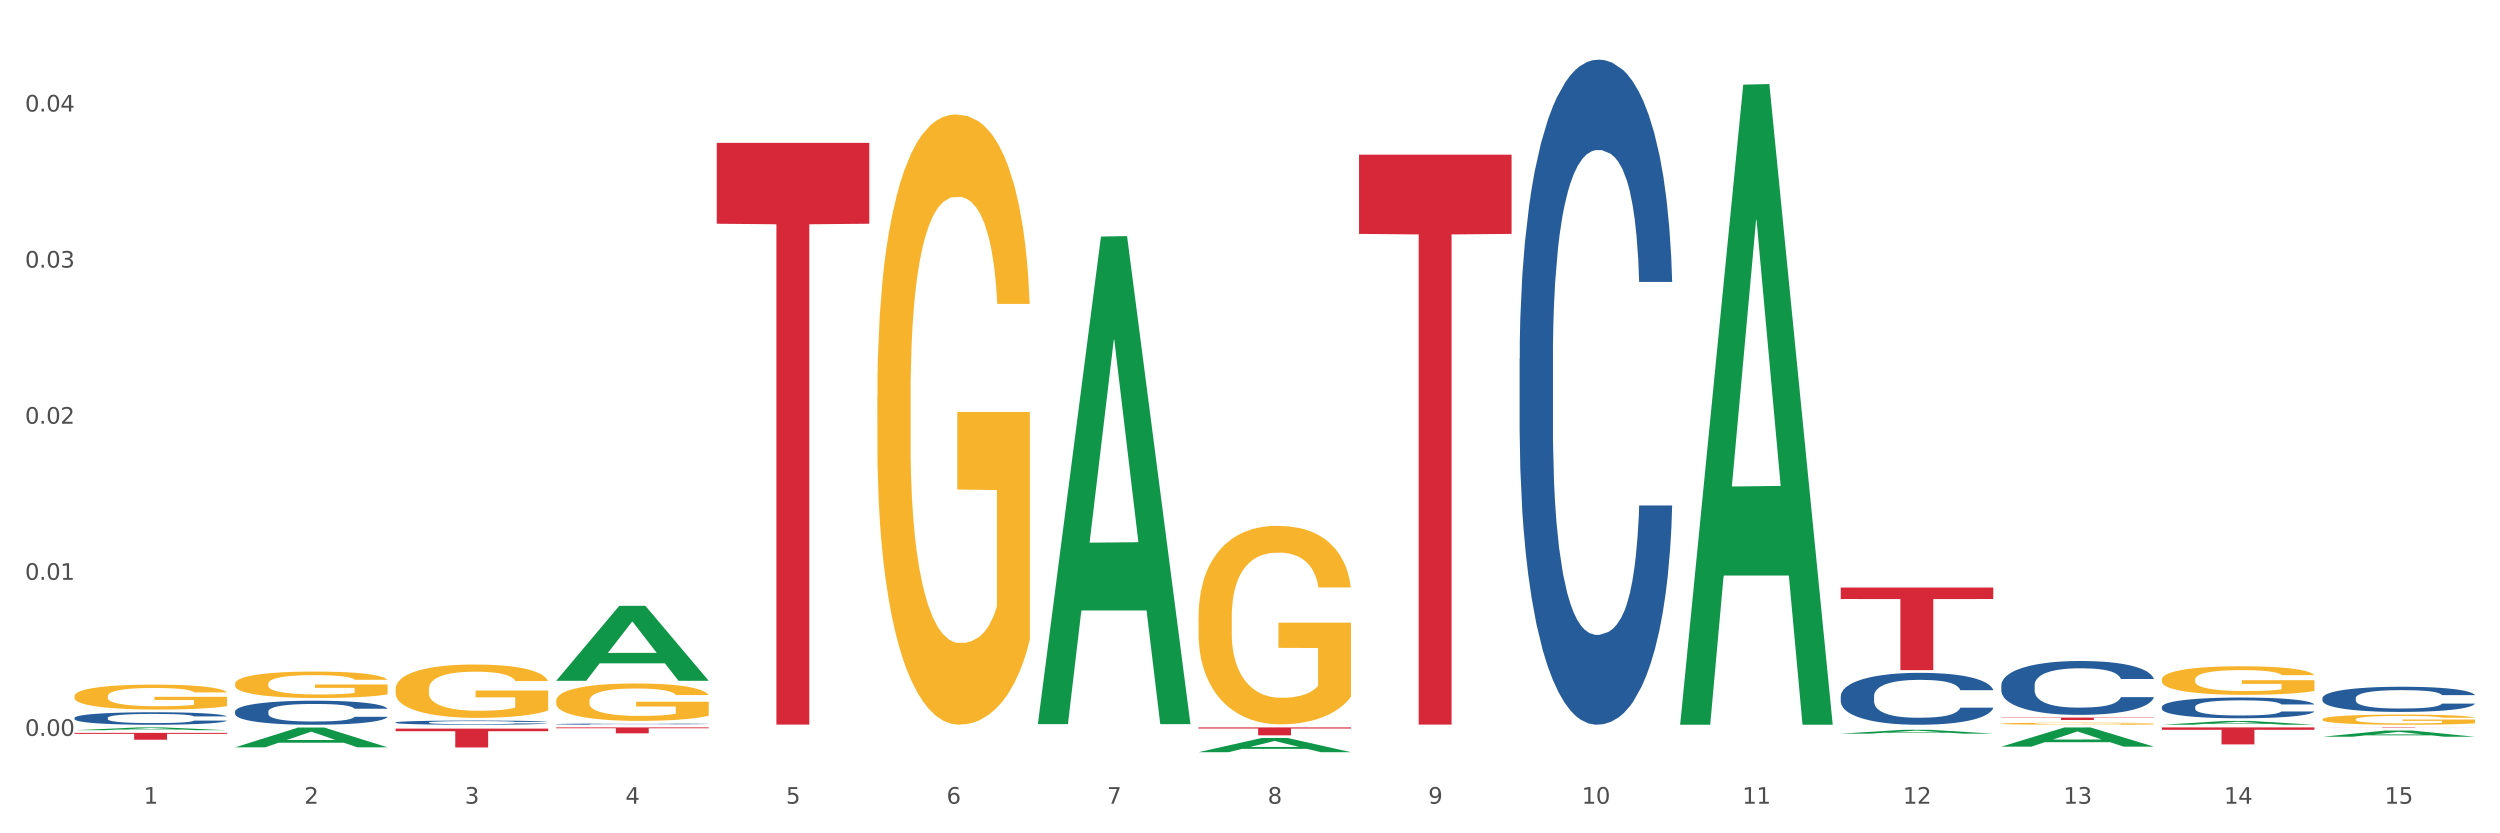 <?xml version="1.0" encoding="utf-8" standalone="no"?>
<!DOCTYPE svg PUBLIC "-//W3C//DTD SVG 1.1//EN"
  "http://www.w3.org/Graphics/SVG/1.1/DTD/svg11.dtd">
<svg xmlns:xlink="http://www.w3.org/1999/xlink" width="1080pt" height="360pt" viewBox="0 0 1080 360" xmlns="http://www.w3.org/2000/svg" version="1.1">
 <rect x="0" y="0" width="1080" height="360" fill="#333333" stroke="none"/>
 <defs>
  <style type="text/css">*{stroke-linejoin: round; stroke-linecap: butt}</style>
 </defs>
 <g id="figure_1">
  <g id="patch_1">
   <path d="M 0 360 
L 1080 360 
L 1080 0 
L 0 0 
z
" style="fill: #ffffff; stroke: #ffffff; stroke-linejoin: miter"/>
  </g>
  <g id="axes_1">
   <g id="matplotlib.axis_1">
    <g id="xtick_1">
     <g id="text_1">
      <!-- 1 -->
      <g style="fill: #4d4d4d" transform="translate(62.07 347.204) scale(0.096 -0.096)">
       <defs>
        <path id="DejaVuSans-31" d="M 794 531 
L 1825 531 
L 1825 4091 
L 703 3866 
L 703 4441 
L 1819 4666 
L 2450 4666 
L 2450 531 
L 3481 531 
L 3481 0 
L 794 0 
L 794 531 
z
" transform="scale(0.016)"/>
       </defs>
       <use xlink:href="#DejaVuSans-31"/>
      </g>
     </g>
    </g>
    <g id="xtick_2">
     <g id="text_2">
      <!-- 2 -->
      <g style="fill: #4d4d4d" transform="translate(131.436 347.204) scale(0.096 -0.096)">
       <defs>
        <path id="DejaVuSans-32" d="M 1228 531 
L 3431 531 
L 3431 0 
L 469 0 
L 469 531 
Q 828 903 1448 1529 
Q 2069 2156 2228 2338 
Q 2531 2678 2651 2914 
Q 2772 3150 2772 3378 
Q 2772 3750 2511 3984 
Q 2250 4219 1831 4219 
Q 1534 4219 1204 4116 
Q 875 4013 500 3803 
L 500 4441 
Q 881 4594 1212 4672 
Q 1544 4750 1819 4750 
Q 2544 4750 2975 4387 
Q 3406 4025 3406 3419 
Q 3406 3131 3298 2873 
Q 3191 2616 2906 2266 
Q 2828 2175 2409 1742 
Q 1991 1309 1228 531 
z
" transform="scale(0.016)"/>
       </defs>
       <use xlink:href="#DejaVuSans-32"/>
      </g>
     </g>
    </g>
    <g id="xtick_3">
     <g id="text_3">
      <!-- 3 -->
      <g style="fill: #4d4d4d" transform="translate(200.802 347.204) scale(0.096 -0.096)">
       <defs>
        <path id="DejaVuSans-33" d="M 2597 2516 
Q 3050 2419 3304 2112 
Q 3559 1806 3559 1356 
Q 3559 666 3084 287 
Q 2609 -91 1734 -91 
Q 1441 -91 1130 -33 
Q 819 25 488 141 
L 488 750 
Q 750 597 1062 519 
Q 1375 441 1716 441 
Q 2309 441 2620 675 
Q 2931 909 2931 1356 
Q 2931 1769 2642 2001 
Q 2353 2234 1838 2234 
L 1294 2234 
L 1294 2753 
L 1863 2753 
Q 2328 2753 2575 2939 
Q 2822 3125 2822 3475 
Q 2822 3834 2567 4026 
Q 2313 4219 1838 4219 
Q 1578 4219 1281 4162 
Q 984 4106 628 3988 
L 628 4550 
Q 988 4650 1302 4700 
Q 1616 4750 1894 4750 
Q 2613 4750 3031 4423 
Q 3450 4097 3450 3541 
Q 3450 3153 3228 2886 
Q 3006 2619 2597 2516 
z
" transform="scale(0.016)"/>
       </defs>
       <use xlink:href="#DejaVuSans-33"/>
      </g>
     </g>
    </g>
    <g id="xtick_4">
     <g id="text_4">
      <!-- 4 -->
      <g style="fill: #4d4d4d" transform="translate(270.169 347.204) scale(0.096 -0.096)">
       <defs>
        <path id="DejaVuSans-34" d="M 2419 4116 
L 825 1625 
L 2419 1625 
L 2419 4116 
z
M 2253 4666 
L 3047 4666 
L 3047 1625 
L 3713 1625 
L 3713 1100 
L 3047 1100 
L 3047 0 
L 2419 0 
L 2419 1100 
L 313 1100 
L 313 1709 
L 2253 4666 
z
" transform="scale(0.016)"/>
       </defs>
       <use xlink:href="#DejaVuSans-34"/>
      </g>
     </g>
    </g>
    <g id="xtick_5">
     <g id="text_5">
      <!-- 5 -->
      <g style="fill: #4d4d4d" transform="translate(339.535 347.204) scale(0.096 -0.096)">
       <defs>
        <path id="DejaVuSans-35" d="M 691 4666 
L 3169 4666 
L 3169 4134 
L 1269 4134 
L 1269 2991 
Q 1406 3038 1543 3061 
Q 1681 3084 1819 3084 
Q 2600 3084 3056 2656 
Q 3513 2228 3513 1497 
Q 3513 744 3044 326 
Q 2575 -91 1722 -91 
Q 1428 -91 1123 -41 
Q 819 9 494 109 
L 494 744 
Q 775 591 1075 516 
Q 1375 441 1709 441 
Q 2250 441 2565 725 
Q 2881 1009 2881 1497 
Q 2881 1984 2565 2268 
Q 2250 2553 1709 2553 
Q 1456 2553 1204 2497 
Q 953 2441 691 2322 
L 691 4666 
z
" transform="scale(0.016)"/>
       </defs>
       <use xlink:href="#DejaVuSans-35"/>
      </g>
     </g>
    </g>
    <g id="xtick_6">
     <g id="text_6">
      <!-- 6 -->
      <g style="fill: #4d4d4d" transform="translate(408.901 347.204) scale(0.096 -0.096)">
       <defs>
        <path id="DejaVuSans-36" d="M 2113 2584 
Q 1688 2584 1439 2293 
Q 1191 2003 1191 1497 
Q 1191 994 1439 701 
Q 1688 409 2113 409 
Q 2538 409 2786 701 
Q 3034 994 3034 1497 
Q 3034 2003 2786 2293 
Q 2538 2584 2113 2584 
z
M 3366 4563 
L 3366 3988 
Q 3128 4100 2886 4159 
Q 2644 4219 2406 4219 
Q 1781 4219 1451 3797 
Q 1122 3375 1075 2522 
Q 1259 2794 1537 2939 
Q 1816 3084 2150 3084 
Q 2853 3084 3261 2657 
Q 3669 2231 3669 1497 
Q 3669 778 3244 343 
Q 2819 -91 2113 -91 
Q 1303 -91 875 529 
Q 447 1150 447 2328 
Q 447 3434 972 4092 
Q 1497 4750 2381 4750 
Q 2619 4750 2861 4703 
Q 3103 4656 3366 4563 
z
" transform="scale(0.016)"/>
       </defs>
       <use xlink:href="#DejaVuSans-36"/>
      </g>
     </g>
    </g>
    <g id="xtick_7">
     <g id="text_7">
      <!-- 7 -->
      <g style="fill: #4d4d4d" transform="translate(478.267 347.204) scale(0.096 -0.096)">
       <defs>
        <path id="DejaVuSans-37" d="M 525 4666 
L 3525 4666 
L 3525 4397 
L 1831 0 
L 1172 0 
L 2766 4134 
L 525 4134 
L 525 4666 
z
" transform="scale(0.016)"/>
       </defs>
       <use xlink:href="#DejaVuSans-37"/>
      </g>
     </g>
    </g>
    <g id="xtick_8">
     <g id="text_8">
      <!-- 8 -->
      <g style="fill: #4d4d4d" transform="translate(547.634 347.204) scale(0.096 -0.096)">
       <defs>
        <path id="DejaVuSans-38" d="M 2034 2216 
Q 1584 2216 1326 1975 
Q 1069 1734 1069 1313 
Q 1069 891 1326 650 
Q 1584 409 2034 409 
Q 2484 409 2743 651 
Q 3003 894 3003 1313 
Q 3003 1734 2745 1975 
Q 2488 2216 2034 2216 
z
M 1403 2484 
Q 997 2584 770 2862 
Q 544 3141 544 3541 
Q 544 4100 942 4425 
Q 1341 4750 2034 4750 
Q 2731 4750 3128 4425 
Q 3525 4100 3525 3541 
Q 3525 3141 3298 2862 
Q 3072 2584 2669 2484 
Q 3125 2378 3379 2068 
Q 3634 1759 3634 1313 
Q 3634 634 3220 271 
Q 2806 -91 2034 -91 
Q 1263 -91 848 271 
Q 434 634 434 1313 
Q 434 1759 690 2068 
Q 947 2378 1403 2484 
z
M 1172 3481 
Q 1172 3119 1398 2916 
Q 1625 2713 2034 2713 
Q 2441 2713 2670 2916 
Q 2900 3119 2900 3481 
Q 2900 3844 2670 4047 
Q 2441 4250 2034 4250 
Q 1625 4250 1398 4047 
Q 1172 3844 1172 3481 
z
" transform="scale(0.016)"/>
       </defs>
       <use xlink:href="#DejaVuSans-38"/>
      </g>
     </g>
    </g>
    <g id="xtick_9">
     <g id="text_9">
      <!-- 9 -->
      <g style="fill: #4d4d4d" transform="translate(617 347.204) scale(0.096 -0.096)">
       <defs>
        <path id="DejaVuSans-39" d="M 703 97 
L 703 672 
Q 941 559 1184 500 
Q 1428 441 1663 441 
Q 2288 441 2617 861 
Q 2947 1281 2994 2138 
Q 2813 1869 2534 1725 
Q 2256 1581 1919 1581 
Q 1219 1581 811 2004 
Q 403 2428 403 3163 
Q 403 3881 828 4315 
Q 1253 4750 1959 4750 
Q 2769 4750 3195 4129 
Q 3622 3509 3622 2328 
Q 3622 1225 3098 567 
Q 2575 -91 1691 -91 
Q 1453 -91 1209 -44 
Q 966 3 703 97 
z
M 1959 2075 
Q 2384 2075 2632 2365 
Q 2881 2656 2881 3163 
Q 2881 3666 2632 3958 
Q 2384 4250 1959 4250 
Q 1534 4250 1286 3958 
Q 1038 3666 1038 3163 
Q 1038 2656 1286 2365 
Q 1534 2075 1959 2075 
z
" transform="scale(0.016)"/>
       </defs>
       <use xlink:href="#DejaVuSans-39"/>
      </g>
     </g>
    </g>
    <g id="xtick_10">
     <g id="text_10">
      <!-- 10 -->
      <g style="fill: #4d4d4d" transform="translate(683.312 347.204) scale(0.096 -0.096)">
       <defs>
        <path id="DejaVuSans-30" d="M 2034 4250 
Q 1547 4250 1301 3770 
Q 1056 3291 1056 2328 
Q 1056 1369 1301 889 
Q 1547 409 2034 409 
Q 2525 409 2770 889 
Q 3016 1369 3016 2328 
Q 3016 3291 2770 3770 
Q 2525 4250 2034 4250 
z
M 2034 4750 
Q 2819 4750 3233 4129 
Q 3647 3509 3647 2328 
Q 3647 1150 3233 529 
Q 2819 -91 2034 -91 
Q 1250 -91 836 529 
Q 422 1150 422 2328 
Q 422 3509 836 4129 
Q 1250 4750 2034 4750 
z
" transform="scale(0.016)"/>
       </defs>
       <use xlink:href="#DejaVuSans-31"/>
       <use xlink:href="#DejaVuSans-30" transform="translate(63.623 0)"/>
      </g>
     </g>
    </g>
    <g id="xtick_11">
     <g id="text_11">
      <!-- 11 -->
      <g style="fill: #4d4d4d" transform="translate(752.678 347.204) scale(0.096 -0.096)">
       <use xlink:href="#DejaVuSans-31"/>
       <use xlink:href="#DejaVuSans-31" transform="translate(63.623 0)"/>
      </g>
     </g>
    </g>
    <g id="xtick_12">
     <g id="text_12">
      <!-- 12 -->
      <g style="fill: #4d4d4d" transform="translate(822.044 347.204) scale(0.096 -0.096)">
       <use xlink:href="#DejaVuSans-31"/>
       <use xlink:href="#DejaVuSans-32" transform="translate(63.623 0)"/>
      </g>
     </g>
    </g>
    <g id="xtick_13">
     <g id="text_13">
      <!-- 13 -->
      <g style="fill: #4d4d4d" transform="translate(891.411 347.204) scale(0.096 -0.096)">
       <use xlink:href="#DejaVuSans-31"/>
       <use xlink:href="#DejaVuSans-33" transform="translate(63.623 0)"/>
      </g>
     </g>
    </g>
    <g id="xtick_14">
     <g id="text_14">
      <!-- 14 -->
      <g style="fill: #4d4d4d" transform="translate(960.777 347.204) scale(0.096 -0.096)">
       <use xlink:href="#DejaVuSans-31"/>
       <use xlink:href="#DejaVuSans-34" transform="translate(63.623 0)"/>
      </g>
     </g>
    </g>
    <g id="xtick_15">
     <g id="text_15">
      <!-- 15 -->
      <g style="fill: #4d4d4d" transform="translate(1030.143 347.204) scale(0.096 -0.096)">
       <use xlink:href="#DejaVuSans-31"/>
       <use xlink:href="#DejaVuSans-35" transform="translate(63.623 0)"/>
      </g>
     </g>
    </g>
    <g id="xtick_16"/>
    <g id="xtick_17"/>
    <g id="xtick_18"/>
    <g id="xtick_19"/>
    <g id="xtick_20"/>
    <g id="xtick_21"/>
    <g id="xtick_22"/>
    <g id="xtick_23"/>
    <g id="xtick_24"/>
    <g id="xtick_25"/>
    <g id="xtick_26"/>
    <g id="xtick_27"/>
    <g id="xtick_28"/>
    <g id="xtick_29"/>
   </g>
   <g id="matplotlib.axis_2">
    <g id="ytick_1">
     <g id="text_16">
      <!-- 0.00 -->
      <g style="fill: #4d4d4d" transform="translate(10.8 317.896) scale(0.096 -0.096)">
       <defs>
        <path id="DejaVuSans-2e" d="M 684 794 
L 1344 794 
L 1344 0 
L 684 0 
L 684 794 
z
" transform="scale(0.016)"/>
       </defs>
       <use xlink:href="#DejaVuSans-30"/>
       <use xlink:href="#DejaVuSans-2e" transform="translate(63.623 0)"/>
       <use xlink:href="#DejaVuSans-30" transform="translate(95.41 0)"/>
       <use xlink:href="#DejaVuSans-30" transform="translate(159.033 0)"/>
      </g>
     </g>
    </g>
    <g id="ytick_2">
     <g id="text_17">
      <!-- 0.01 -->
      <g style="fill: #4d4d4d" transform="translate(10.8 250.469) scale(0.096 -0.096)">
       <use xlink:href="#DejaVuSans-30"/>
       <use xlink:href="#DejaVuSans-2e" transform="translate(63.623 0)"/>
       <use xlink:href="#DejaVuSans-30" transform="translate(95.41 0)"/>
       <use xlink:href="#DejaVuSans-31" transform="translate(159.033 0)"/>
      </g>
     </g>
    </g>
    <g id="ytick_3">
     <g id="text_18">
      <!-- 0.02 -->
      <g style="fill: #4d4d4d" transform="translate(10.8 183.042) scale(0.096 -0.096)">
       <use xlink:href="#DejaVuSans-30"/>
       <use xlink:href="#DejaVuSans-2e" transform="translate(63.623 0)"/>
       <use xlink:href="#DejaVuSans-30" transform="translate(95.41 0)"/>
       <use xlink:href="#DejaVuSans-32" transform="translate(159.033 0)"/>
      </g>
     </g>
    </g>
    <g id="ytick_4">
     <g id="text_19">
      <!-- 0.03 -->
      <g style="fill: #4d4d4d" transform="translate(10.8 115.615) scale(0.096 -0.096)">
       <use xlink:href="#DejaVuSans-30"/>
       <use xlink:href="#DejaVuSans-2e" transform="translate(63.623 0)"/>
       <use xlink:href="#DejaVuSans-30" transform="translate(95.41 0)"/>
       <use xlink:href="#DejaVuSans-33" transform="translate(159.033 0)"/>
      </g>
     </g>
    </g>
    <g id="ytick_5">
     <g id="text_20">
      <!-- 0.04 -->
      <g style="fill: #4d4d4d" transform="translate(10.8 48.188) scale(0.096 -0.096)">
       <use xlink:href="#DejaVuSans-30"/>
       <use xlink:href="#DejaVuSans-2e" transform="translate(63.623 0)"/>
       <use xlink:href="#DejaVuSans-30" transform="translate(95.41 0)"/>
       <use xlink:href="#DejaVuSans-34" transform="translate(159.033 0)"/>
      </g>
     </g>
    </g>
    <g id="ytick_6"/>
    <g id="ytick_7"/>
    <g id="ytick_8"/>
    <g id="ytick_9"/>
   </g>
   <g id="PolyCollection_1">
    <path d="M 32.175 315.454 
L 32.243 315.453 
L 59.417 314.25 
L 70.695 314.249 
L 98.073 315.457 
L 85.029 315.457 
L 79.119 315.175 
L 51.061 315.175 
L 50.857 315.18 
L 45.151 315.457 
L 32.175 315.457 
L 32.175 315.454 
L 54.594 315.008 
L 75.586 315.006 
L 65.192 314.506 
L 65.056 314.504 
L 64.92 314.507 
L 54.526 315.006 
L 54.594 315.008 
L 32.175 315.454 
z
" clip-path="url(#p214f177fce)" style="fill: #109648"/>
    <path d="M 101.541 322.84 
L 101.609 322.832 
L 128.784 314.301 
L 140.061 314.293 
L 167.439 322.857 
L 154.395 322.857 
L 148.485 320.862 
L 120.427 320.862 
L 120.224 320.895 
L 114.517 322.857 
L 101.541 322.857 
L 101.541 322.84 
L 123.96 319.672 
L 144.952 319.664 
L 134.558 316.118 
L 134.422 316.102 
L 134.286 316.126 
L 123.892 319.664 
L 123.96 319.672 
L 101.541 322.84 
z
" clip-path="url(#p214f177fce)" style="fill: #109648"/>
    <path d="M 240.274 294.05 
L 240.342 294.019 
L 267.516 261.724 
L 278.793 261.694 
L 306.172 294.111 
L 293.128 294.111 
L 287.217 286.562 
L 259.16 286.562 
L 258.956 286.684 
L 253.249 294.111 
L 240.274 294.111 
L 240.274 294.05 
L 262.693 282.057 
L 283.685 282.026 
L 273.291 268.603 
L 273.155 268.542 
L 273.019 268.634 
L 262.625 282.026 
L 262.693 282.057 
L 240.274 294.05 
z
" clip-path="url(#p214f177fce)" style="fill: #109648"/>
    <path d="M 448.372 312.425 
L 448.44 312.227 
L 475.615 102.186 
L 486.892 101.989 
L 514.27 312.821 
L 501.227 312.821 
L 495.316 263.726 
L 467.259 263.726 
L 467.055 264.518 
L 461.348 312.821 
L 448.372 312.821 
L 448.372 312.425 
L 470.791 234.427 
L 491.783 234.229 
L 481.389 146.927 
L 481.253 146.531 
L 481.117 147.124 
L 470.723 234.229 
L 470.791 234.427 
L 448.372 312.425 
z
" clip-path="url(#p214f177fce)" style="fill: #109648"/>
    <path d="M 517.739 324.938 
L 517.806 324.932 
L 544.981 318.826 
L 556.258 318.82 
L 583.636 324.95 
L 570.593 324.95 
L 564.682 323.522 
L 536.625 323.522 
L 536.421 323.545 
L 530.714 324.95 
L 517.739 324.95 
L 517.739 324.938 
L 540.157 322.67 
L 561.15 322.665 
L 550.755 320.127 
L 550.62 320.115 
L 550.484 320.132 
L 540.089 322.665 
L 540.157 322.67 
L 517.739 324.938 
z
" clip-path="url(#p214f177fce)" style="fill: #109648"/>
    <path d="M 725.837 312.567 
L 725.905 312.307 
L 753.08 36.562 
L 764.357 36.303 
L 791.735 313.087 
L 778.691 313.087 
L 772.781 248.634 
L 744.723 248.634 
L 744.52 249.674 
L 738.813 313.087 
L 725.837 313.087 
L 725.837 312.567 
L 748.256 210.17 
L 769.248 209.91 
L 758.854 95.298 
L 758.718 94.778 
L 758.582 95.558 
L 748.188 209.91 
L 748.256 210.17 
L 725.837 312.567 
z
" clip-path="url(#p214f177fce)" style="fill: #109648"/>
    <path d="M 795.203 316.931 
L 795.271 316.93 
L 822.446 315.265 
L 833.723 315.264 
L 861.101 316.934 
L 848.058 316.934 
L 842.147 316.545 
L 814.09 316.545 
L 813.886 316.552 
L 808.179 316.934 
L 795.203 316.934 
L 795.203 316.931 
L 817.622 316.313 
L 838.615 316.312 
L 828.22 315.62 
L 828.084 315.617 
L 827.949 315.621 
L 817.554 316.312 
L 817.622 316.313 
L 795.203 316.931 
z
" clip-path="url(#p214f177fce)" style="fill: #109648"/>
    <path d="M 864.57 322.544 
L 864.638 322.536 
L 891.812 314.257 
L 903.089 314.249 
L 930.468 322.559 
L 917.424 322.559 
L 911.513 320.624 
L 883.456 320.624 
L 883.252 320.655 
L 877.545 322.559 
L 864.57 322.559 
L 864.57 322.544 
L 886.989 319.469 
L 907.981 319.461 
L 897.587 316.02 
L 897.451 316.005 
L 897.315 316.028 
L 886.921 319.461 
L 886.989 319.469 
L 864.57 322.544 
z
" clip-path="url(#p214f177fce)" style="fill: #109648"/>
    <path d="M 240.274 314.249 
L 306.172 314.249 
L 306.172 314.604 
L 280.25 314.606 
L 280.25 316.802 
L 266.039 316.802 
L 266.039 314.606 
L 240.274 314.604 
L 240.274 314.251 
L 240.274 314.249 
z
" clip-path="url(#p214f177fce)" style="fill: #d62839"/>
    <path d="M 32.175 316.611 
L 98.073 316.611 
L 98.073 317.021 
L 72.151 317.024 
L 72.151 319.566 
L 57.941 319.566 
L 57.941 317.024 
L 32.175 317.021 
L 32.175 316.613 
L 32.175 316.611 
z
" clip-path="url(#p214f177fce)" style="fill: #d62839"/>
    <path d="M 1003.302 318.275 
L 1003.37 318.272 
L 1030.544 315.583 
L 1041.822 315.581 
L 1069.2 318.28 
L 1056.156 318.28 
L 1050.246 317.651 
L 1022.188 317.651 
L 1021.984 317.662 
L 1016.278 318.28 
L 1003.302 318.28 
L 1003.302 318.275 
L 1025.721 317.276 
L 1046.713 317.274 
L 1036.319 316.156 
L 1036.183 316.151 
L 1036.047 316.159 
L 1025.653 317.274 
L 1025.721 317.276 
L 1003.302 318.275 
z
" clip-path="url(#p214f177fce)" style="fill: #109648"/>
    <path d="M 309.64 61.731 
L 375.538 61.731 
L 375.538 96.651 
L 349.616 96.887 
L 349.616 313.016 
L 335.406 313.016 
L 335.406 96.887 
L 309.64 96.651 
L 309.64 61.967 
L 309.64 61.731 
z
" clip-path="url(#p214f177fce)" style="fill: #d62839"/>
    <path d="M 170.907 314.753 
L 236.805 314.753 
L 236.805 315.886 
L 210.883 315.894 
L 210.883 322.908 
L 196.673 322.908 
L 196.673 315.894 
L 170.907 315.886 
L 170.907 314.761 
L 170.907 314.753 
z
" clip-path="url(#p214f177fce)" style="fill: #d62839"/>
    <path d="M 933.936 313.092 
L 934.004 313.09 
L 961.178 311.451 
L 972.456 311.449 
L 999.834 313.095 
L 986.79 313.095 
L 980.88 312.712 
L 952.822 312.712 
L 952.618 312.718 
L 946.912 313.095 
L 933.936 313.095 
L 933.936 313.092 
L 956.355 312.483 
L 977.347 312.481 
L 966.953 311.8 
L 966.817 311.797 
L 966.681 311.802 
L 956.287 312.481 
L 956.355 312.483 
L 933.936 313.092 
z
" clip-path="url(#p214f177fce)" style="fill: #109648"/>
    <path d="M 864.57 309.99 
L 930.468 309.99 
L 930.468 310.137 
L 904.546 310.138 
L 904.546 311.051 
L 890.335 311.051 
L 890.335 310.138 
L 864.57 310.137 
L 864.57 309.991 
L 864.57 309.99 
z
" clip-path="url(#p214f177fce)" style="fill: #d62839"/>
    <path d="M 933.936 314.249 
L 999.834 314.249 
L 999.834 315.267 
L 973.912 315.274 
L 973.912 321.579 
L 959.702 321.579 
L 959.702 315.274 
L 933.936 315.267 
L 933.936 314.256 
L 933.936 314.249 
z
" clip-path="url(#p214f177fce)" style="fill: #d62839"/>
    <path d="M 1003.302 310.731 
L 1003.38 310.727 
L 1003.38 310.582 
L 1003.535 310.458 
L 1004.314 310.157 
L 1005.481 309.908 
L 1006.336 309.775 
L 1007.192 309.667 
L 1008.204 309.559 
L 1009.448 309.446 
L 1011.705 309.282 
L 1013.105 309.197 
L 1014.817 309.109 
L 1017.929 308.981 
L 1020.185 308.908 
L 1022.519 308.848 
L 1026.331 308.776 
L 1028.821 308.744 
L 1031.466 308.72 
L 1034.656 308.704 
L 1037.068 308.7 
L 1042.358 308.712 
L 1046.871 308.748 
L 1049.049 308.776 
L 1051.85 308.824 
L 1053.328 308.856 
L 1055.74 308.92 
L 1058.23 309.005 
L 1059.942 309.077 
L 1062.509 309.213 
L 1064.454 309.35 
L 1066.244 309.518 
L 1067.177 309.635 
L 1067.877 309.743 
L 1068.5 309.868 
L 1069.122 310.064 
L 1055.118 310.064 
L 1054.573 309.924 
L 1053.717 309.791 
L 1052.473 309.663 
L 1051.383 309.583 
L 1049.516 309.482 
L 1047.805 309.418 
L 1046.015 309.37 
L 1043.837 309.33 
L 1042.125 309.31 
L 1039.713 309.294 
L 1034.967 309.298 
L 1031.777 309.33 
L 1029.599 309.37 
L 1028.199 309.406 
L 1026.954 309.446 
L 1025.553 309.502 
L 1023.919 309.587 
L 1022.752 309.663 
L 1021.585 309.759 
L 1020.652 309.856 
L 1019.796 309.968 
L 1019.096 310.088 
L 1018.551 310.213 
L 1018.084 310.365 
L 1017.695 310.618 
L 1017.695 311.168 
L 1017.851 311.293 
L 1018.24 311.457 
L 1018.707 311.582 
L 1019.485 311.73 
L 1020.185 311.83 
L 1021.508 311.975 
L 1022.986 312.095 
L 1024.153 312.172 
L 1025.32 312.236 
L 1027.343 312.324 
L 1029.599 312.396 
L 1031.544 312.441 
L 1034.189 312.481 
L 1035.979 312.497 
L 1037.535 312.505 
L 1041.347 312.505 
L 1044.07 312.493 
L 1047.104 312.465 
L 1049.438 312.428 
L 1051.383 312.384 
L 1053.562 312.312 
L 1054.962 312.244 
L 1054.962 311.405 
L 1037.846 311.401 
L 1037.846 310.843 
L 1069.2 310.843 
L 1069.2 312.481 
L 1067.877 312.565 
L 1066.399 312.641 
L 1064.843 312.709 
L 1062.509 312.794 
L 1059.708 312.874 
L 1057.219 312.93 
L 1054.573 312.978 
L 1051.461 313.023 
L 1047.416 313.063 
L 1044.926 313.079 
L 1041.814 313.091 
L 1038.157 313.095 
L 1034.967 313.087 
L 1031.855 313.067 
L 1028.588 313.031 
L 1025.398 312.978 
L 1022.986 312.926 
L 1020.574 312.862 
L 1018.007 312.778 
L 1015.984 312.697 
L 1014.428 312.625 
L 1012.716 312.533 
L 1010.849 312.412 
L 1009.448 312.304 
L 1008.204 312.192 
L 1006.881 312.047 
L 1005.947 311.923 
L 1005.014 311.766 
L 1004.469 311.65 
L 1003.847 311.469 
L 1003.38 311.216 
L 1003.302 310.731 
z
" clip-path="url(#p214f177fce)" style="fill: #f7b32b"/>
    <path d="M 933.936 293.538 
L 934.014 293.527 
L 934.014 293.121 
L 934.169 292.771 
L 934.947 291.925 
L 936.114 291.226 
L 936.97 290.854 
L 937.826 290.55 
L 938.837 290.245 
L 940.082 289.93 
L 942.338 289.467 
L 943.739 289.231 
L 945.45 288.982 
L 948.563 288.622 
L 950.819 288.419 
L 953.153 288.25 
L 956.965 288.047 
L 959.455 287.956 
L 962.1 287.889 
L 965.29 287.844 
L 967.702 287.832 
L 972.992 287.866 
L 977.505 287.968 
L 979.683 288.047 
L 982.484 288.182 
L 983.962 288.272 
L 986.374 288.452 
L 988.864 288.689 
L 990.575 288.892 
L 993.143 289.276 
L 995.088 289.659 
L 996.877 290.133 
L 997.811 290.46 
L 998.511 290.764 
L 999.134 291.114 
L 999.756 291.666 
L 985.752 291.666 
L 985.207 291.271 
L 984.351 290.899 
L 983.106 290.539 
L 982.017 290.313 
L 980.15 290.031 
L 978.438 289.851 
L 976.649 289.715 
L 974.47 289.603 
L 972.759 289.546 
L 970.347 289.501 
L 965.601 289.512 
L 962.411 289.603 
L 960.233 289.715 
L 958.832 289.817 
L 957.588 289.93 
L 956.187 290.088 
L 954.553 290.324 
L 953.386 290.539 
L 952.219 290.809 
L 951.286 291.08 
L 950.43 291.396 
L 949.73 291.734 
L 949.185 292.083 
L 948.718 292.512 
L 948.329 293.222 
L 948.329 294.767 
L 948.485 295.117 
L 948.874 295.579 
L 949.341 295.928 
L 950.119 296.346 
L 950.819 296.628 
L 952.141 297.034 
L 953.62 297.372 
L 954.787 297.586 
L 955.954 297.766 
L 957.977 298.015 
L 960.233 298.217 
L 962.178 298.342 
L 964.823 298.454 
L 966.613 298.499 
L 968.169 298.522 
L 971.981 298.522 
L 974.704 298.488 
L 977.738 298.409 
L 980.072 298.308 
L 982.017 298.184 
L 984.196 297.981 
L 985.596 297.789 
L 985.596 295.432 
L 968.48 295.421 
L 968.48 293.854 
L 999.834 293.854 
L 999.834 298.454 
L 998.511 298.691 
L 997.033 298.905 
L 995.477 299.097 
L 993.143 299.334 
L 990.342 299.559 
L 987.852 299.717 
L 985.207 299.853 
L 982.095 299.977 
L 978.049 300.089 
L 975.56 300.134 
L 972.448 300.168 
L 968.791 300.18 
L 965.601 300.157 
L 962.489 300.101 
L 959.221 299.999 
L 956.032 299.853 
L 953.62 299.706 
L 951.208 299.526 
L 948.64 299.289 
L 946.618 299.063 
L 945.061 298.86 
L 943.35 298.601 
L 941.483 298.263 
L 940.082 297.958 
L 938.837 297.642 
L 937.515 297.236 
L 936.581 296.887 
L 935.648 296.447 
L 935.103 296.12 
L 934.48 295.613 
L 934.014 294.902 
L 933.936 293.538 
z
" clip-path="url(#p214f177fce)" style="fill: #f7b32b"/>
    <path d="M 587.105 66.828 
L 653.003 66.828 
L 653.003 101.043 
L 627.081 101.274 
L 627.081 313.036 
L 612.871 313.036 
L 612.871 101.274 
L 587.105 101.043 
L 587.105 67.06 
L 587.105 66.828 
z
" clip-path="url(#p214f177fce)" style="fill: #d62839"/>
    <path d="M 1003.302 314.249 
L 1069.2 314.249 
L 1069.2 314.273 
L 1043.278 314.274 
L 1043.278 314.427 
L 1029.068 314.427 
L 1029.068 314.274 
L 1003.302 314.273 
L 1003.302 314.249 
L 1003.302 314.249 
z
" clip-path="url(#p214f177fce)" style="fill: #d62839"/>
    <path d="M 864.57 312.616 
L 864.647 312.615 
L 864.647 312.586 
L 864.803 312.561 
L 865.581 312.5 
L 866.748 312.45 
L 867.604 312.423 
L 868.46 312.401 
L 869.471 312.379 
L 870.716 312.356 
L 872.972 312.323 
L 874.373 312.306 
L 876.084 312.288 
L 879.196 312.262 
L 881.453 312.247 
L 883.787 312.235 
L 887.599 312.221 
L 890.089 312.214 
L 892.734 312.209 
L 895.924 312.206 
L 898.336 312.205 
L 903.626 312.208 
L 908.139 312.215 
L 910.317 312.221 
L 913.118 312.23 
L 914.596 312.237 
L 917.008 312.25 
L 919.498 312.267 
L 921.209 312.282 
L 923.777 312.309 
L 925.722 312.337 
L 927.511 312.371 
L 928.445 312.395 
L 929.145 312.416 
L 929.767 312.442 
L 930.39 312.481 
L 916.385 312.481 
L 915.841 312.453 
L 914.985 312.426 
L 913.74 312.4 
L 912.651 312.384 
L 910.784 312.364 
L 909.072 312.351 
L 907.283 312.341 
L 905.104 312.333 
L 903.393 312.329 
L 900.981 312.325 
L 896.235 312.326 
L 893.045 312.333 
L 890.867 312.341 
L 889.466 312.348 
L 888.221 312.356 
L 886.821 312.368 
L 885.187 312.385 
L 884.02 312.4 
L 882.853 312.42 
L 881.919 312.439 
L 881.064 312.462 
L 880.363 312.486 
L 879.819 312.511 
L 879.352 312.542 
L 878.963 312.594 
L 878.963 312.705 
L 879.119 312.73 
L 879.508 312.763 
L 879.974 312.789 
L 880.752 312.819 
L 881.453 312.839 
L 882.775 312.868 
L 884.253 312.892 
L 885.42 312.908 
L 886.587 312.921 
L 888.61 312.939 
L 890.867 312.953 
L 892.812 312.962 
L 895.457 312.97 
L 897.246 312.974 
L 898.802 312.975 
L 902.615 312.975 
L 905.338 312.973 
L 908.372 312.967 
L 910.706 312.96 
L 912.651 312.951 
L 914.829 312.936 
L 916.23 312.923 
L 916.23 312.753 
L 899.114 312.752 
L 899.114 312.639 
L 930.468 312.639 
L 930.468 312.97 
L 929.145 312.988 
L 927.667 313.003 
L 926.111 313.017 
L 923.777 313.034 
L 920.976 313.05 
L 918.486 313.061 
L 915.841 313.071 
L 912.729 313.08 
L 908.683 313.088 
L 906.193 313.092 
L 903.081 313.094 
L 899.425 313.095 
L 896.235 313.093 
L 893.123 313.089 
L 889.855 313.082 
L 886.665 313.071 
L 884.253 313.061 
L 881.842 313.048 
L 879.274 313.031 
L 877.251 313.014 
L 875.695 313 
L 873.984 312.981 
L 872.116 312.957 
L 870.716 312.935 
L 869.471 312.912 
L 868.149 312.883 
L 867.215 312.858 
L 866.281 312.826 
L 865.737 312.802 
L 865.114 312.766 
L 864.647 312.715 
L 864.57 312.616 
z
" clip-path="url(#p214f177fce)" style="fill: #f7b32b"/>
    <path d="M 795.203 253.812 
L 861.101 253.812 
L 861.101 258.773 
L 835.179 258.807 
L 835.179 289.51 
L 820.969 289.51 
L 820.969 258.807 
L 795.203 258.773 
L 795.203 253.846 
L 795.203 253.812 
z
" clip-path="url(#p214f177fce)" style="fill: #d62839"/>
    <path d="M 517.739 314.249 
L 583.636 314.249 
L 583.636 314.724 
L 557.715 314.727 
L 557.715 317.666 
L 543.504 317.666 
L 543.504 314.727 
L 517.739 314.724 
L 517.739 314.252 
L 517.739 314.249 
z
" clip-path="url(#p214f177fce)" style="fill: #d62839"/>
    <path d="M 101.541 295.402 
L 101.619 295.391 
L 101.619 295.016 
L 101.775 294.692 
L 102.553 293.91 
L 103.72 293.263 
L 104.575 292.918 
L 105.431 292.636 
L 106.443 292.355 
L 107.688 292.062 
L 109.944 291.635 
L 111.344 291.415 
L 113.056 291.186 
L 116.168 290.852 
L 118.424 290.664 
L 120.758 290.507 
L 124.57 290.32 
L 127.06 290.236 
L 129.705 290.174 
L 132.895 290.132 
L 135.307 290.121 
L 140.598 290.153 
L 145.11 290.247 
L 147.289 290.32 
L 150.089 290.445 
L 151.568 290.528 
L 153.979 290.695 
L 156.469 290.914 
L 158.181 291.102 
L 160.748 291.457 
L 162.693 291.812 
L 164.483 292.25 
L 165.416 292.553 
L 166.117 292.835 
L 166.739 293.158 
L 167.361 293.67 
L 153.357 293.67 
L 152.812 293.304 
L 151.957 292.96 
L 150.712 292.626 
L 149.623 292.417 
L 147.755 292.156 
L 146.044 291.989 
L 144.254 291.864 
L 142.076 291.76 
L 140.364 291.708 
L 137.952 291.666 
L 133.206 291.676 
L 130.017 291.76 
L 127.838 291.864 
L 126.438 291.958 
L 125.193 292.062 
L 123.792 292.209 
L 122.159 292.428 
L 120.992 292.626 
L 119.825 292.876 
L 118.891 293.127 
L 118.035 293.419 
L 117.335 293.732 
L 116.79 294.056 
L 116.324 294.452 
L 115.935 295.11 
L 115.935 296.539 
L 116.09 296.863 
L 116.479 297.291 
L 116.946 297.614 
L 117.724 298 
L 118.424 298.261 
L 119.747 298.637 
L 121.225 298.95 
L 122.392 299.148 
L 123.559 299.315 
L 125.582 299.545 
L 127.838 299.733 
L 129.783 299.847 
L 132.428 299.952 
L 134.218 299.994 
L 135.774 300.014 
L 139.586 300.014 
L 142.309 299.983 
L 145.343 299.91 
L 147.678 299.816 
L 149.623 299.701 
L 151.801 299.514 
L 153.201 299.336 
L 153.201 297.155 
L 136.085 297.145 
L 136.085 295.694 
L 167.439 295.694 
L 167.439 299.952 
L 166.117 300.171 
L 164.638 300.369 
L 163.082 300.547 
L 160.748 300.766 
L 157.947 300.975 
L 155.458 301.121 
L 152.812 301.246 
L 149.7 301.361 
L 145.655 301.465 
L 143.165 301.507 
L 140.053 301.538 
L 136.396 301.548 
L 133.206 301.528 
L 130.094 301.475 
L 126.827 301.381 
L 123.637 301.246 
L 121.225 301.11 
L 118.813 300.943 
L 116.246 300.724 
L 114.223 300.515 
L 112.667 300.327 
L 110.955 300.087 
L 109.088 299.774 
L 107.688 299.493 
L 106.443 299.2 
L 105.12 298.825 
L 104.186 298.501 
L 103.253 298.094 
L 102.708 297.792 
L 102.086 297.322 
L 101.619 296.665 
L 101.541 295.402 
z
" clip-path="url(#p214f177fce)" style="fill: #f7b32b"/>
    <path d="M 170.907 297.724 
L 170.985 297.703 
L 170.985 296.945 
L 171.141 296.293 
L 171.919 294.714 
L 173.086 293.408 
L 173.942 292.714 
L 174.798 292.145 
L 175.809 291.577 
L 177.054 290.987 
L 179.31 290.124 
L 180.71 289.682 
L 182.422 289.219 
L 185.534 288.545 
L 187.79 288.166 
L 190.124 287.85 
L 193.937 287.471 
L 196.426 287.303 
L 199.072 287.176 
L 202.261 287.092 
L 204.673 287.071 
L 209.964 287.134 
L 214.476 287.324 
L 216.655 287.471 
L 219.456 287.724 
L 220.934 287.892 
L 223.346 288.229 
L 225.835 288.671 
L 227.547 289.05 
L 230.114 289.766 
L 232.059 290.482 
L 233.849 291.366 
L 234.783 291.977 
L 235.483 292.545 
L 236.105 293.198 
L 236.728 294.229 
L 222.723 294.229 
L 222.179 293.493 
L 221.323 292.798 
L 220.078 292.124 
L 218.989 291.703 
L 217.122 291.177 
L 215.41 290.84 
L 213.62 290.587 
L 211.442 290.377 
L 209.73 290.271 
L 207.319 290.187 
L 202.573 290.208 
L 199.383 290.377 
L 197.204 290.587 
L 195.804 290.777 
L 194.559 290.987 
L 193.159 291.282 
L 191.525 291.724 
L 190.358 292.124 
L 189.191 292.629 
L 188.257 293.135 
L 187.401 293.724 
L 186.701 294.356 
L 186.157 295.008 
L 185.69 295.808 
L 185.301 297.135 
L 185.301 300.019 
L 185.456 300.672 
L 185.845 301.535 
L 186.312 302.188 
L 187.09 302.967 
L 187.79 303.493 
L 189.113 304.251 
L 190.591 304.883 
L 191.758 305.283 
L 192.925 305.62 
L 194.948 306.083 
L 197.204 306.462 
L 199.149 306.693 
L 201.795 306.904 
L 203.584 306.988 
L 205.14 307.03 
L 208.952 307.03 
L 211.675 306.967 
L 214.71 306.82 
L 217.044 306.63 
L 218.989 306.399 
L 221.167 306.02 
L 222.568 305.662 
L 222.568 301.261 
L 205.451 301.24 
L 205.451 298.314 
L 236.805 298.314 
L 236.805 306.904 
L 235.483 307.346 
L 234.004 307.746 
L 232.448 308.104 
L 230.114 308.546 
L 227.314 308.967 
L 224.824 309.262 
L 222.179 309.515 
L 219.067 309.746 
L 215.021 309.957 
L 212.531 310.041 
L 209.419 310.104 
L 205.763 310.125 
L 202.573 310.083 
L 199.461 309.978 
L 196.193 309.788 
L 193.003 309.515 
L 190.591 309.241 
L 188.179 308.904 
L 185.612 308.462 
L 183.589 308.041 
L 182.033 307.662 
L 180.321 307.178 
L 178.454 306.546 
L 177.054 305.978 
L 175.809 305.388 
L 174.486 304.63 
L 173.553 303.977 
L 172.619 303.156 
L 172.074 302.546 
L 171.452 301.598 
L 170.985 300.272 
L 170.907 297.724 
z
" clip-path="url(#p214f177fce)" style="fill: #f7b32b"/>
    <path d="M 32.175 310.119 
L 32.253 310.114 
L 32.253 309.976 
L 32.487 309.789 
L 33.343 309.443 
L 34.434 309.182 
L 36.303 308.876 
L 37.316 308.748 
L 38.64 308.604 
L 41.366 308.373 
L 44.482 308.175 
L 46.663 308.067 
L 48.299 307.998 
L 51.96 307.874 
L 54.063 307.82 
L 56.244 307.775 
L 58.114 307.746 
L 61.229 307.711 
L 63.722 307.697 
L 66.604 307.692 
L 69.019 307.697 
L 72.212 307.716 
L 76.886 307.775 
L 78.677 307.81 
L 81.092 307.869 
L 83.585 307.948 
L 85.61 308.027 
L 87.947 308.141 
L 90.361 308.289 
L 92.698 308.476 
L 94.334 308.649 
L 95.658 308.831 
L 96.827 309.054 
L 97.683 309.295 
L 98.073 309.498 
L 83.818 309.498 
L 83.429 309.315 
L 82.65 309.118 
L 81.871 308.984 
L 81.014 308.876 
L 79.69 308.753 
L 78.522 308.674 
L 76.574 308.58 
L 74.783 308.521 
L 73.303 308.486 
L 71.511 308.456 
L 67.694 308.427 
L 64.968 308.427 
L 63.255 308.437 
L 61.151 308.461 
L 59.36 308.496 
L 57.257 308.555 
L 55.621 308.619 
L 53.985 308.703 
L 53.05 308.762 
L 51.648 308.871 
L 50.714 308.96 
L 49.467 309.113 
L 48.766 309.221 
L 47.52 309.503 
L 46.975 309.71 
L 46.741 309.853 
L 46.585 310.011 
L 46.585 310.781 
L 47.053 311.126 
L 47.442 311.274 
L 48.065 311.442 
L 49.234 311.659 
L 50.947 311.871 
L 52.739 312.024 
L 54.219 312.118 
L 55.621 312.187 
L 57.023 312.241 
L 58.737 312.29 
L 60.139 312.32 
L 62.242 312.35 
L 64.734 312.364 
L 66.682 312.364 
L 70.654 312.34 
L 72.446 312.315 
L 74.16 312.281 
L 76.029 312.226 
L 77.509 312.167 
L 78.366 312.123 
L 79.768 312.029 
L 80.858 311.93 
L 81.793 311.817 
L 82.416 311.718 
L 83.117 311.57 
L 83.663 311.402 
L 83.818 311.313 
L 98.073 311.313 
L 97.761 311.491 
L 97.216 311.664 
L 96.126 311.896 
L 95.269 312.029 
L 93.945 312.192 
L 92.542 312.33 
L 90.595 312.483 
L 88.804 312.596 
L 86.934 312.695 
L 84.909 312.784 
L 81.248 312.907 
L 79.924 312.942 
L 77.12 313.001 
L 74.939 313.036 
L 71.745 313.07 
L 68.473 313.09 
L 65.046 313.095 
L 62.008 313.085 
L 58.659 313.055 
L 56.556 313.026 
L 54.219 312.981 
L 51.493 312.912 
L 48.922 312.828 
L 46.507 312.73 
L 44.248 312.616 
L 42.145 312.488 
L 39.419 312.276 
L 37.394 312.068 
L 35.914 311.876 
L 34.901 311.713 
L 33.889 311.506 
L 33.343 311.363 
L 32.487 311.017 
L 32.175 310.697 
L 32.175 310.119 
z
" clip-path="url(#p214f177fce)" style="fill: #255c99"/>
    <path d="M 379.006 171.255 
L 379.084 171.015 
L 379.084 162.346 
L 379.24 154.882 
L 380.018 136.824 
L 381.185 121.895 
L 382.04 113.949 
L 382.896 107.448 
L 383.908 100.947 
L 385.152 94.205 
L 387.409 84.333 
L 388.809 79.277 
L 390.521 73.979 
L 393.633 66.274 
L 395.889 61.94 
L 398.223 58.329 
L 402.035 53.994 
L 404.525 52.068 
L 407.17 50.624 
L 410.36 49.66 
L 412.772 49.42 
L 418.062 50.142 
L 422.575 52.309 
L 424.753 53.994 
L 427.554 56.884 
L 429.032 58.81 
L 431.444 62.663 
L 433.934 67.719 
L 435.646 72.053 
L 438.213 80.24 
L 440.158 88.426 
L 441.948 98.539 
L 442.881 105.522 
L 443.581 112.023 
L 444.204 119.487 
L 444.826 131.286 
L 430.822 131.286 
L 430.277 122.858 
L 429.422 114.912 
L 428.177 107.207 
L 427.087 102.392 
L 425.22 96.372 
L 423.509 92.52 
L 421.719 89.63 
L 419.541 87.222 
L 417.829 86.019 
L 415.417 85.055 
L 410.671 85.296 
L 407.481 87.222 
L 405.303 89.63 
L 403.903 91.797 
L 402.658 94.205 
L 401.257 97.576 
L 399.624 102.633 
L 398.456 107.207 
L 397.289 112.986 
L 396.356 118.765 
L 395.5 125.507 
L 394.8 132.73 
L 394.255 140.195 
L 393.788 149.344 
L 393.399 164.514 
L 393.399 197.501 
L 393.555 204.965 
L 393.944 214.837 
L 394.411 222.301 
L 395.189 231.21 
L 395.889 237.23 
L 397.212 245.898 
L 398.69 253.121 
L 399.857 257.696 
L 401.024 261.549 
L 403.047 266.846 
L 405.303 271.18 
L 407.248 273.829 
L 409.893 276.236 
L 411.683 277.2 
L 413.239 277.681 
L 417.051 277.681 
L 419.774 276.959 
L 422.808 275.273 
L 425.142 273.106 
L 427.087 270.458 
L 429.266 266.124 
L 430.666 262.03 
L 430.666 211.707 
L 413.55 211.466 
L 413.55 177.997 
L 444.904 177.997 
L 444.904 276.236 
L 443.581 281.293 
L 442.103 285.868 
L 440.547 289.961 
L 438.213 295.018 
L 435.412 299.833 
L 432.923 303.204 
L 430.277 306.093 
L 427.165 308.742 
L 423.12 311.15 
L 420.63 312.113 
L 417.518 312.835 
L 413.861 313.076 
L 410.671 312.595 
L 407.559 311.391 
L 404.292 309.224 
L 401.102 306.093 
L 398.69 302.963 
L 396.278 299.111 
L 393.711 294.054 
L 391.688 289.239 
L 390.132 284.905 
L 388.42 279.367 
L 386.553 272.143 
L 385.152 265.642 
L 383.908 258.9 
L 382.585 250.232 
L 381.651 242.768 
L 380.718 233.377 
L 380.173 226.395 
L 379.551 215.559 
L 379.084 200.39 
L 379.006 171.255 
z
" clip-path="url(#p214f177fce)" style="fill: #f7b32b"/>
    <path d="M 517.739 266.797 
L 517.816 266.719 
L 517.816 263.899 
L 517.972 261.471 
L 518.75 255.597 
L 519.917 250.741 
L 520.773 248.156 
L 521.629 246.041 
L 522.64 243.926 
L 523.885 241.733 
L 526.141 238.522 
L 527.542 236.877 
L 529.253 235.154 
L 532.365 232.647 
L 534.621 231.237 
L 536.956 230.063 
L 540.768 228.653 
L 543.257 228.026 
L 545.903 227.556 
L 549.093 227.243 
L 551.504 227.164 
L 556.795 227.399 
L 561.307 228.104 
L 563.486 228.653 
L 566.287 229.593 
L 567.765 230.219 
L 570.177 231.472 
L 572.666 233.117 
L 574.378 234.527 
L 576.946 237.19 
L 578.891 239.853 
L 580.68 243.143 
L 581.614 245.414 
L 582.314 247.529 
L 582.936 249.957 
L 583.559 253.795 
L 569.554 253.795 
L 569.01 251.054 
L 568.154 248.469 
L 566.909 245.963 
L 565.82 244.396 
L 563.953 242.438 
L 562.241 241.185 
L 560.452 240.245 
L 558.273 239.462 
L 556.562 239.07 
L 554.15 238.757 
L 549.404 238.835 
L 546.214 239.462 
L 544.035 240.245 
L 542.635 240.95 
L 541.39 241.733 
L 539.99 242.83 
L 538.356 244.474 
L 537.189 245.963 
L 536.022 247.843 
L 535.088 249.722 
L 534.232 251.915 
L 533.532 254.265 
L 532.988 256.693 
L 532.521 259.67 
L 532.132 264.604 
L 532.132 275.335 
L 532.287 277.763 
L 532.676 280.974 
L 533.143 283.403 
L 533.921 286.301 
L 534.621 288.259 
L 535.944 291.078 
L 537.422 293.428 
L 538.589 294.916 
L 539.756 296.17 
L 541.779 297.893 
L 544.035 299.303 
L 545.981 300.164 
L 548.626 300.948 
L 550.415 301.261 
L 551.971 301.418 
L 555.784 301.418 
L 558.507 301.183 
L 561.541 300.634 
L 563.875 299.929 
L 565.82 299.068 
L 567.998 297.658 
L 569.399 296.326 
L 569.399 279.956 
L 552.282 279.878 
L 552.282 268.991 
L 583.636 268.991 
L 583.636 300.948 
L 582.314 302.592 
L 580.836 304.081 
L 579.28 305.412 
L 576.946 307.057 
L 574.145 308.624 
L 571.655 309.72 
L 569.01 310.66 
L 565.898 311.522 
L 561.852 312.305 
L 559.362 312.618 
L 556.25 312.853 
L 552.594 312.931 
L 549.404 312.775 
L 546.292 312.383 
L 543.024 311.678 
L 539.834 310.66 
L 537.422 309.642 
L 535.01 308.389 
L 532.443 306.744 
L 530.42 305.177 
L 528.864 303.767 
L 527.153 301.966 
L 525.285 299.616 
L 523.885 297.501 
L 522.64 295.308 
L 521.317 292.488 
L 520.384 290.06 
L 519.45 287.006 
L 518.906 284.734 
L 518.283 281.209 
L 517.816 276.275 
L 517.739 266.797 
z
" clip-path="url(#p214f177fce)" style="fill: #f7b32b"/>
    <path d="M 32.175 300.739 
L 32.253 300.729 
L 32.253 300.374 
L 32.408 300.069 
L 33.186 299.331 
L 34.353 298.72 
L 35.209 298.395 
L 36.065 298.13 
L 37.076 297.864 
L 38.321 297.588 
L 40.578 297.184 
L 41.978 296.978 
L 43.69 296.761 
L 46.802 296.446 
L 49.058 296.269 
L 51.392 296.121 
L 55.204 295.944 
L 57.694 295.865 
L 60.339 295.806 
L 63.529 295.767 
L 65.941 295.757 
L 71.231 295.786 
L 75.744 295.875 
L 77.922 295.944 
L 80.723 296.062 
L 82.201 296.141 
L 84.613 296.298 
L 87.103 296.505 
L 88.815 296.682 
L 91.382 297.017 
L 93.327 297.352 
L 95.116 297.765 
L 96.05 298.051 
L 96.75 298.317 
L 97.373 298.622 
L 97.995 299.104 
L 83.991 299.104 
L 83.446 298.76 
L 82.59 298.435 
L 81.346 298.12 
L 80.256 297.923 
L 78.389 297.677 
L 76.677 297.519 
L 74.888 297.401 
L 72.71 297.303 
L 70.998 297.253 
L 68.586 297.214 
L 63.84 297.224 
L 60.65 297.303 
L 58.472 297.401 
L 57.071 297.49 
L 55.827 297.588 
L 54.426 297.726 
L 52.792 297.933 
L 51.625 298.12 
L 50.458 298.356 
L 49.525 298.592 
L 48.669 298.868 
L 47.969 299.163 
L 47.424 299.469 
L 46.957 299.843 
L 46.568 300.463 
L 46.568 301.812 
L 46.724 302.117 
L 47.113 302.521 
L 47.58 302.826 
L 48.358 303.19 
L 49.058 303.436 
L 50.381 303.791 
L 51.859 304.086 
L 53.026 304.273 
L 54.193 304.431 
L 56.216 304.647 
L 58.472 304.825 
L 60.417 304.933 
L 63.062 305.031 
L 64.852 305.071 
L 66.408 305.09 
L 70.22 305.09 
L 72.943 305.061 
L 75.977 304.992 
L 78.311 304.903 
L 80.256 304.795 
L 82.435 304.618 
L 83.835 304.45 
L 83.835 302.393 
L 66.719 302.383 
L 66.719 301.014 
L 98.073 301.014 
L 98.073 305.031 
L 96.75 305.238 
L 95.272 305.425 
L 93.716 305.592 
L 91.382 305.799 
L 88.581 305.996 
L 86.091 306.134 
L 83.446 306.252 
L 80.334 306.36 
L 76.288 306.459 
L 73.799 306.498 
L 70.687 306.528 
L 67.03 306.538 
L 63.84 306.518 
L 60.728 306.469 
L 57.461 306.38 
L 54.271 306.252 
L 51.859 306.124 
L 49.447 305.967 
L 46.879 305.76 
L 44.857 305.563 
L 43.301 305.386 
L 41.589 305.159 
L 39.722 304.864 
L 38.321 304.598 
L 37.076 304.322 
L 35.754 303.968 
L 34.82 303.663 
L 33.887 303.279 
L 33.342 302.993 
L 32.72 302.55 
L 32.253 301.93 
L 32.175 300.739 
z
" clip-path="url(#p214f177fce)" style="fill: #f7b32b"/>
    <path d="M 240.274 302.734 
L 240.351 302.719 
L 240.351 302.188 
L 240.507 301.73 
L 241.285 300.623 
L 242.452 299.708 
L 243.308 299.221 
L 244.164 298.822 
L 245.175 298.423 
L 246.42 298.01 
L 248.676 297.405 
L 250.077 297.095 
L 251.788 296.77 
L 254.9 296.298 
L 257.157 296.032 
L 259.491 295.811 
L 263.303 295.545 
L 265.793 295.427 
L 268.438 295.338 
L 271.628 295.279 
L 274.04 295.264 
L 279.33 295.309 
L 283.843 295.442 
L 286.021 295.545 
L 288.822 295.722 
L 290.3 295.84 
L 292.712 296.076 
L 295.202 296.386 
L 296.913 296.652 
L 299.481 297.154 
L 301.426 297.656 
L 303.215 298.276 
L 304.149 298.704 
L 304.849 299.102 
L 305.471 299.56 
L 306.094 300.283 
L 292.089 300.283 
L 291.545 299.767 
L 290.689 299.28 
L 289.444 298.807 
L 288.355 298.512 
L 286.488 298.143 
L 284.776 297.907 
L 282.987 297.73 
L 280.808 297.582 
L 279.097 297.508 
L 276.685 297.449 
L 271.939 297.464 
L 268.749 297.582 
L 266.571 297.73 
L 265.17 297.863 
L 263.925 298.01 
L 262.525 298.217 
L 260.891 298.527 
L 259.724 298.807 
L 258.557 299.162 
L 257.623 299.516 
L 256.768 299.929 
L 256.067 300.372 
L 255.523 300.83 
L 255.056 301.391 
L 254.667 302.321 
L 254.667 304.343 
L 254.823 304.8 
L 255.212 305.406 
L 255.678 305.863 
L 256.456 306.41 
L 257.157 306.779 
L 258.479 307.31 
L 259.957 307.753 
L 261.124 308.033 
L 262.291 308.269 
L 264.314 308.594 
L 266.571 308.86 
L 268.516 309.022 
L 271.161 309.17 
L 272.95 309.229 
L 274.506 309.259 
L 278.319 309.259 
L 281.042 309.214 
L 284.076 309.111 
L 286.41 308.978 
L 288.355 308.816 
L 290.533 308.55 
L 291.934 308.299 
L 291.934 305.214 
L 274.818 305.199 
L 274.818 303.147 
L 306.172 303.147 
L 306.172 309.17 
L 304.849 309.48 
L 303.371 309.76 
L 301.815 310.011 
L 299.481 310.321 
L 296.68 310.617 
L 294.19 310.823 
L 291.545 311 
L 288.433 311.163 
L 284.387 311.31 
L 281.897 311.369 
L 278.785 311.414 
L 275.129 311.428 
L 271.939 311.399 
L 268.827 311.325 
L 265.559 311.192 
L 262.369 311 
L 259.957 310.808 
L 257.546 310.572 
L 254.978 310.262 
L 252.955 309.967 
L 251.399 309.701 
L 249.688 309.362 
L 247.82 308.919 
L 246.42 308.52 
L 245.175 308.107 
L 243.853 307.576 
L 242.919 307.118 
L 241.985 306.542 
L 241.441 306.114 
L 240.818 305.45 
L 240.351 304.52 
L 240.274 302.734 
z
" clip-path="url(#p214f177fce)" style="fill: #f7b32b"/>
    <path d="M 170.907 312.095 
L 170.985 312.093 
L 170.985 312.047 
L 171.219 311.984 
L 172.076 311.868 
L 173.166 311.78 
L 175.036 311.677 
L 176.048 311.634 
L 177.373 311.586 
L 180.099 311.508 
L 183.215 311.442 
L 185.396 311.405 
L 187.031 311.382 
L 190.692 311.341 
L 192.796 311.322 
L 194.977 311.307 
L 196.846 311.297 
L 199.962 311.286 
L 202.454 311.281 
L 205.336 311.279 
L 207.751 311.281 
L 210.945 311.287 
L 215.618 311.307 
L 217.41 311.319 
L 219.825 311.339 
L 222.317 311.365 
L 224.342 311.392 
L 226.679 311.43 
L 229.094 311.48 
L 231.431 311.543 
L 233.066 311.601 
L 234.391 311.662 
L 235.559 311.737 
L 236.416 311.818 
L 236.805 311.886 
L 222.551 311.886 
L 222.161 311.825 
L 221.382 311.758 
L 220.604 311.714 
L 219.747 311.677 
L 218.422 311.636 
L 217.254 311.609 
L 215.307 311.578 
L 213.515 311.558 
L 212.035 311.546 
L 210.244 311.536 
L 206.427 311.526 
L 203.701 311.526 
L 201.987 311.53 
L 199.884 311.538 
L 198.092 311.549 
L 195.989 311.569 
L 194.353 311.591 
L 192.718 311.619 
L 191.783 311.639 
L 190.381 311.675 
L 189.446 311.705 
L 188.2 311.757 
L 187.499 311.793 
L 186.252 311.888 
L 185.707 311.957 
L 185.474 312.005 
L 185.318 312.058 
L 185.318 312.317 
L 185.785 312.433 
L 186.175 312.483 
L 186.798 312.539 
L 187.966 312.612 
L 189.68 312.684 
L 191.471 312.735 
L 192.951 312.766 
L 194.353 312.79 
L 195.755 312.808 
L 197.469 312.825 
L 198.871 312.834 
L 200.974 312.844 
L 203.467 312.849 
L 205.414 312.849 
L 209.387 312.841 
L 211.178 312.833 
L 212.892 312.821 
L 214.761 312.803 
L 216.241 312.783 
L 217.098 312.768 
L 218.5 312.737 
L 219.591 312.703 
L 220.526 312.665 
L 221.149 312.632 
L 221.85 312.582 
L 222.395 312.526 
L 222.551 312.496 
L 236.805 312.496 
L 236.494 312.556 
L 235.949 312.614 
L 234.858 312.692 
L 234.001 312.737 
L 232.677 312.791 
L 231.275 312.838 
L 229.328 312.889 
L 227.536 312.927 
L 225.667 312.96 
L 223.641 312.99 
L 219.98 313.032 
L 218.656 313.043 
L 215.852 313.063 
L 213.671 313.075 
L 210.477 313.086 
L 207.206 313.093 
L 203.779 313.095 
L 200.741 313.091 
L 197.391 313.082 
L 195.288 313.072 
L 192.951 313.057 
L 190.225 313.033 
L 187.655 313.005 
L 185.24 312.972 
L 182.981 312.934 
L 180.878 312.891 
L 178.152 312.82 
L 176.126 312.75 
L 174.646 312.685 
L 173.634 312.631 
L 172.621 312.561 
L 172.076 312.513 
L 171.219 312.397 
L 170.907 312.289 
L 170.907 312.095 
z
" clip-path="url(#p214f177fce)" style="fill: #255c99"/>
    <path d="M 101.541 307.372 
L 101.619 307.362 
L 101.619 307.097 
L 101.853 306.736 
L 102.71 306.072 
L 103.8 305.569 
L 105.67 304.98 
L 106.682 304.733 
L 108.006 304.458 
L 110.733 304.012 
L 113.848 303.633 
L 116.029 303.424 
L 117.665 303.291 
L 121.326 303.054 
L 123.429 302.949 
L 125.61 302.864 
L 127.48 302.807 
L 130.595 302.74 
L 133.088 302.712 
L 135.97 302.702 
L 138.385 302.712 
L 141.578 302.75 
L 146.252 302.864 
L 148.044 302.93 
L 150.458 303.044 
L 152.951 303.196 
L 154.976 303.348 
L 157.313 303.566 
L 159.728 303.851 
L 162.064 304.211 
L 163.7 304.544 
L 165.024 304.895 
L 166.193 305.322 
L 167.05 305.787 
L 167.439 306.176 
L 153.185 306.176 
L 152.795 305.825 
L 152.016 305.445 
L 151.237 305.189 
L 150.38 304.98 
L 149.056 304.743 
L 147.888 304.591 
L 145.941 304.411 
L 144.149 304.297 
L 142.669 304.23 
L 140.877 304.173 
L 137.061 304.117 
L 134.334 304.117 
L 132.621 304.136 
L 130.518 304.183 
L 128.726 304.249 
L 126.623 304.363 
L 124.987 304.487 
L 123.351 304.648 
L 122.417 304.762 
L 121.015 304.971 
L 120.08 305.142 
L 118.834 305.436 
L 118.133 305.645 
L 116.886 306.186 
L 116.341 306.584 
L 116.107 306.859 
L 115.952 307.163 
L 115.952 308.644 
L 116.419 309.308 
L 116.808 309.593 
L 117.431 309.915 
L 118.6 310.333 
L 120.314 310.741 
L 122.105 311.035 
L 123.585 311.216 
L 124.987 311.348 
L 126.389 311.453 
L 128.103 311.548 
L 129.505 311.605 
L 131.608 311.662 
L 134.101 311.69 
L 136.048 311.69 
L 140.021 311.643 
L 141.812 311.595 
L 143.526 311.529 
L 145.395 311.424 
L 146.875 311.311 
L 147.732 311.225 
L 149.134 311.045 
L 150.225 310.855 
L 151.159 310.637 
L 151.783 310.447 
L 152.484 310.162 
L 153.029 309.839 
L 153.185 309.669 
L 167.439 309.669 
L 167.128 310.01 
L 166.582 310.342 
L 165.492 310.789 
L 164.635 311.045 
L 163.311 311.358 
L 161.909 311.624 
L 159.961 311.918 
L 158.17 312.136 
L 156.3 312.326 
L 154.275 312.497 
L 150.614 312.734 
L 149.29 312.801 
L 146.486 312.914 
L 144.305 312.981 
L 141.111 313.047 
L 137.84 313.085 
L 134.412 313.095 
L 131.374 313.076 
L 128.025 313.019 
L 125.922 312.962 
L 123.585 312.876 
L 120.859 312.744 
L 118.288 312.582 
L 115.874 312.392 
L 113.615 312.174 
L 111.512 311.927 
L 108.785 311.519 
L 106.76 311.121 
L 105.28 310.751 
L 104.267 310.437 
L 103.255 310.039 
L 102.71 309.764 
L 101.853 309.099 
L 101.541 308.482 
L 101.541 307.372 
z
" clip-path="url(#p214f177fce)" style="fill: #255c99"/>
    <path d="M 1003.302 301.557 
L 1003.38 301.548 
L 1003.38 301.269 
L 1003.614 300.892 
L 1004.47 300.197 
L 1005.561 299.671 
L 1007.43 299.055 
L 1008.443 298.797 
L 1009.767 298.509 
L 1012.494 298.042 
L 1015.609 297.645 
L 1017.79 297.426 
L 1019.426 297.287 
L 1023.087 297.039 
L 1025.19 296.93 
L 1027.371 296.84 
L 1029.241 296.781 
L 1032.356 296.711 
L 1034.849 296.682 
L 1037.731 296.672 
L 1040.146 296.682 
L 1043.339 296.721 
L 1048.013 296.84 
L 1049.805 296.91 
L 1052.219 297.029 
L 1054.712 297.188 
L 1056.737 297.347 
L 1059.074 297.575 
L 1061.489 297.873 
L 1063.825 298.251 
L 1065.461 298.598 
L 1066.785 298.966 
L 1067.954 299.412 
L 1068.811 299.899 
L 1069.2 300.306 
L 1054.945 300.306 
L 1054.556 299.939 
L 1053.777 299.542 
L 1052.998 299.273 
L 1052.141 299.055 
L 1050.817 298.807 
L 1049.649 298.648 
L 1047.701 298.459 
L 1045.91 298.34 
L 1044.43 298.27 
L 1042.638 298.211 
L 1038.822 298.151 
L 1036.095 298.151 
L 1034.382 298.171 
L 1032.278 298.221 
L 1030.487 298.29 
L 1028.384 298.409 
L 1026.748 298.539 
L 1025.112 298.707 
L 1024.178 298.827 
L 1022.775 299.045 
L 1021.841 299.224 
L 1020.594 299.532 
L 1019.893 299.75 
L 1018.647 300.316 
L 1018.102 300.733 
L 1017.868 301.021 
L 1017.712 301.339 
L 1017.712 302.888 
L 1018.18 303.583 
L 1018.569 303.881 
L 1019.192 304.219 
L 1020.361 304.656 
L 1022.074 305.083 
L 1023.866 305.391 
L 1025.346 305.579 
L 1026.748 305.718 
L 1028.15 305.828 
L 1029.864 305.927 
L 1031.266 305.986 
L 1033.369 306.046 
L 1035.862 306.076 
L 1037.809 306.076 
L 1041.781 306.026 
L 1043.573 305.977 
L 1045.287 305.907 
L 1047.156 305.798 
L 1048.636 305.679 
L 1049.493 305.589 
L 1050.895 305.401 
L 1051.986 305.202 
L 1052.92 304.974 
L 1053.543 304.775 
L 1054.244 304.477 
L 1054.79 304.139 
L 1054.945 303.961 
L 1069.2 303.961 
L 1068.888 304.318 
L 1068.343 304.666 
L 1067.253 305.132 
L 1066.396 305.401 
L 1065.072 305.728 
L 1063.67 306.006 
L 1061.722 306.314 
L 1059.931 306.543 
L 1058.061 306.741 
L 1056.036 306.92 
L 1052.375 307.168 
L 1051.051 307.238 
L 1048.247 307.357 
L 1046.066 307.426 
L 1042.872 307.496 
L 1039.6 307.536 
L 1036.173 307.546 
L 1033.135 307.526 
L 1029.786 307.466 
L 1027.683 307.407 
L 1025.346 307.317 
L 1022.62 307.178 
L 1020.049 307.009 
L 1017.634 306.811 
L 1015.376 306.582 
L 1013.272 306.324 
L 1010.546 305.897 
L 1008.521 305.48 
L 1007.041 305.093 
L 1006.028 304.765 
L 1005.016 304.348 
L 1004.47 304.06 
L 1003.614 303.365 
L 1003.302 302.719 
L 1003.302 301.557 
z
" clip-path="url(#p214f177fce)" style="fill: #255c99"/>
    <path d="M 933.936 305.36 
L 934.014 305.352 
L 934.014 305.123 
L 934.247 304.812 
L 935.104 304.239 
L 936.195 303.805 
L 938.064 303.298 
L 939.077 303.085 
L 940.401 302.848 
L 943.127 302.463 
L 946.243 302.136 
L 948.424 301.955 
L 950.06 301.841 
L 953.721 301.636 
L 955.824 301.546 
L 958.005 301.473 
L 959.874 301.424 
L 962.99 301.366 
L 965.483 301.342 
L 968.365 301.333 
L 970.779 301.342 
L 973.973 301.374 
L 978.647 301.473 
L 980.438 301.53 
L 982.853 301.628 
L 985.346 301.759 
L 987.371 301.89 
L 989.708 302.078 
L 992.122 302.324 
L 994.459 302.635 
L 996.095 302.921 
L 997.419 303.224 
L 998.587 303.592 
L 999.444 303.993 
L 999.834 304.329 
L 985.579 304.329 
L 985.19 304.026 
L 984.411 303.699 
L 983.632 303.478 
L 982.775 303.298 
L 981.451 303.093 
L 980.283 302.962 
L 978.335 302.807 
L 976.544 302.708 
L 975.064 302.651 
L 973.272 302.602 
L 969.455 302.553 
L 966.729 302.553 
L 965.015 302.569 
L 962.912 302.61 
L 961.121 302.668 
L 959.018 302.766 
L 957.382 302.872 
L 955.746 303.011 
L 954.811 303.11 
L 953.409 303.29 
L 952.475 303.437 
L 951.228 303.691 
L 950.527 303.871 
L 949.281 304.337 
L 948.736 304.681 
L 948.502 304.918 
L 948.346 305.18 
L 948.346 306.457 
L 948.814 307.03 
L 949.203 307.275 
L 949.826 307.554 
L 950.995 307.914 
L 952.708 308.266 
L 954.5 308.519 
L 955.98 308.675 
L 957.382 308.79 
L 958.784 308.88 
L 960.498 308.961 
L 961.9 309.011 
L 964.003 309.06 
L 966.495 309.084 
L 968.443 309.084 
L 972.415 309.043 
L 974.207 309.002 
L 975.92 308.945 
L 977.79 308.855 
L 979.27 308.757 
L 980.127 308.683 
L 981.529 308.528 
L 982.619 308.364 
L 983.554 308.176 
L 984.177 308.012 
L 984.878 307.767 
L 985.423 307.488 
L 985.579 307.341 
L 999.834 307.341 
L 999.522 307.636 
L 998.977 307.922 
L 997.886 308.307 
L 997.03 308.528 
L 995.705 308.798 
L 994.303 309.027 
L 992.356 309.281 
L 990.564 309.469 
L 988.695 309.633 
L 986.67 309.78 
L 983.009 309.985 
L 981.685 310.042 
L 978.88 310.14 
L 976.699 310.197 
L 973.506 310.255 
L 970.234 310.287 
L 966.807 310.296 
L 963.769 310.279 
L 960.42 310.23 
L 958.317 310.181 
L 955.98 310.107 
L 953.253 309.993 
L 950.683 309.854 
L 948.268 309.69 
L 946.009 309.502 
L 943.906 309.289 
L 941.18 308.937 
L 939.155 308.593 
L 937.675 308.274 
L 936.662 308.004 
L 935.65 307.66 
L 935.104 307.423 
L 934.247 306.85 
L 933.936 306.318 
L 933.936 305.36 
z
" clip-path="url(#p214f177fce)" style="fill: #255c99"/>
    <path d="M 864.57 296.012 
L 864.648 295.991 
L 864.648 295.395 
L 864.881 294.587 
L 865.738 293.098 
L 866.829 291.971 
L 868.698 290.653 
L 869.711 290.1 
L 871.035 289.483 
L 873.761 288.483 
L 876.877 287.633 
L 879.058 287.165 
L 880.694 286.867 
L 884.355 286.336 
L 886.458 286.102 
L 888.639 285.91 
L 890.508 285.783 
L 893.624 285.634 
L 896.117 285.57 
L 898.999 285.549 
L 901.413 285.57 
L 904.607 285.655 
L 909.281 285.91 
L 911.072 286.059 
L 913.487 286.314 
L 915.979 286.655 
L 918.005 286.995 
L 920.341 287.484 
L 922.756 288.122 
L 925.093 288.93 
L 926.729 289.674 
L 928.053 290.461 
L 929.221 291.418 
L 930.078 292.46 
L 930.468 293.332 
L 916.213 293.332 
L 915.824 292.545 
L 915.045 291.695 
L 914.266 291.121 
L 913.409 290.653 
L 912.085 290.121 
L 910.916 289.781 
L 908.969 289.377 
L 907.177 289.121 
L 905.697 288.973 
L 903.906 288.845 
L 900.089 288.717 
L 897.363 288.717 
L 895.649 288.76 
L 893.546 288.866 
L 891.754 289.015 
L 889.651 289.27 
L 888.016 289.547 
L 886.38 289.908 
L 885.445 290.164 
L 884.043 290.631 
L 883.108 291.014 
L 881.862 291.673 
L 881.161 292.141 
L 879.915 293.354 
L 879.369 294.247 
L 879.136 294.863 
L 878.98 295.544 
L 878.98 298.862 
L 879.447 300.35 
L 879.837 300.988 
L 880.46 301.711 
L 881.628 302.647 
L 883.342 303.561 
L 885.134 304.221 
L 886.614 304.625 
L 888.016 304.923 
L 889.418 305.156 
L 891.131 305.369 
L 892.533 305.497 
L 894.637 305.624 
L 897.129 305.688 
L 899.076 305.688 
L 903.049 305.582 
L 904.841 305.475 
L 906.554 305.327 
L 908.424 305.093 
L 909.904 304.837 
L 910.76 304.646 
L 912.163 304.242 
L 913.253 303.817 
L 914.188 303.328 
L 914.811 302.902 
L 915.512 302.264 
L 916.057 301.541 
L 916.213 301.158 
L 930.468 301.158 
L 930.156 301.924 
L 929.611 302.668 
L 928.52 303.668 
L 927.663 304.242 
L 926.339 304.944 
L 924.937 305.539 
L 922.99 306.199 
L 921.198 306.688 
L 919.329 307.113 
L 917.304 307.496 
L 913.643 308.027 
L 912.318 308.176 
L 909.514 308.432 
L 907.333 308.58 
L 904.14 308.729 
L 900.868 308.814 
L 897.441 308.836 
L 894.403 308.793 
L 891.053 308.665 
L 888.95 308.538 
L 886.614 308.346 
L 883.887 308.049 
L 881.317 307.687 
L 878.902 307.262 
L 876.643 306.773 
L 874.54 306.22 
L 871.814 305.305 
L 869.789 304.412 
L 868.309 303.583 
L 867.296 302.881 
L 866.283 301.988 
L 865.738 301.371 
L 864.881 299.882 
L 864.57 298.5 
L 864.57 296.012 
z
" clip-path="url(#p214f177fce)" style="fill: #255c99"/>
    <path d="M 795.203 300.743 
L 795.281 300.722 
L 795.281 300.149 
L 795.515 299.37 
L 796.372 297.936 
L 797.462 296.85 
L 799.332 295.58 
L 800.344 295.048 
L 801.669 294.454 
L 804.395 293.491 
L 807.511 292.672 
L 809.692 292.221 
L 811.327 291.934 
L 814.988 291.422 
L 817.092 291.197 
L 819.273 291.012 
L 821.142 290.889 
L 824.258 290.746 
L 826.75 290.685 
L 829.632 290.664 
L 832.047 290.685 
L 835.241 290.767 
L 839.914 291.012 
L 841.706 291.156 
L 844.121 291.402 
L 846.613 291.729 
L 848.638 292.057 
L 850.975 292.528 
L 853.39 293.143 
L 855.727 293.921 
L 857.362 294.638 
L 858.687 295.396 
L 859.855 296.318 
L 860.712 297.322 
L 861.101 298.161 
L 846.847 298.161 
L 846.457 297.404 
L 845.678 296.584 
L 844.899 296.031 
L 844.043 295.58 
L 842.718 295.068 
L 841.55 294.741 
L 839.603 294.351 
L 837.811 294.106 
L 836.331 293.962 
L 834.54 293.839 
L 830.723 293.716 
L 827.997 293.716 
L 826.283 293.757 
L 824.18 293.86 
L 822.388 294.003 
L 820.285 294.249 
L 818.649 294.515 
L 817.014 294.863 
L 816.079 295.109 
L 814.677 295.56 
L 813.742 295.929 
L 812.496 296.564 
L 811.795 297.014 
L 810.548 298.182 
L 810.003 299.042 
L 809.77 299.636 
L 809.614 300.292 
L 809.614 303.487 
L 810.081 304.921 
L 810.471 305.536 
L 811.094 306.232 
L 812.262 307.134 
L 813.976 308.015 
L 815.767 308.65 
L 817.247 309.039 
L 818.649 309.326 
L 820.051 309.551 
L 821.765 309.756 
L 823.167 309.879 
L 825.27 310.002 
L 827.763 310.063 
L 829.71 310.063 
L 833.683 309.961 
L 835.474 309.858 
L 837.188 309.715 
L 839.057 309.489 
L 840.537 309.244 
L 841.394 309.059 
L 842.796 308.67 
L 843.887 308.26 
L 844.822 307.789 
L 845.445 307.38 
L 846.146 306.765 
L 846.691 306.069 
L 846.847 305.7 
L 861.101 305.7 
L 860.79 306.437 
L 860.245 307.154 
L 859.154 308.117 
L 858.297 308.67 
L 856.973 309.346 
L 855.571 309.92 
L 853.624 310.555 
L 851.832 311.026 
L 849.963 311.436 
L 847.937 311.804 
L 844.276 312.316 
L 842.952 312.46 
L 840.148 312.706 
L 837.967 312.849 
L 834.773 312.992 
L 831.502 313.074 
L 828.074 313.095 
L 825.037 313.054 
L 821.687 312.931 
L 819.584 312.808 
L 817.247 312.624 
L 814.521 312.337 
L 811.951 311.989 
L 809.536 311.579 
L 807.277 311.108 
L 805.174 310.575 
L 802.448 309.694 
L 800.422 308.834 
L 798.942 308.035 
L 797.93 307.359 
L 796.917 306.499 
L 796.372 305.905 
L 795.515 304.471 
L 795.203 303.139 
L 795.203 300.743 
z
" clip-path="url(#p214f177fce)" style="fill: #255c99"/>
    <path d="M 656.471 154.86 
L 656.549 154.598 
L 656.549 147.251 
L 656.783 137.28 
L 657.639 118.912 
L 658.73 105.004 
L 660.599 88.736 
L 661.612 81.913 
L 662.936 74.303 
L 665.662 61.971 
L 668.778 51.475 
L 670.959 45.702 
L 672.595 42.028 
L 676.256 35.468 
L 678.359 32.582 
L 680.54 30.22 
L 682.41 28.646 
L 685.525 26.809 
L 688.018 26.022 
L 690.9 25.759 
L 693.315 26.022 
L 696.508 27.072 
L 701.182 30.22 
L 702.973 32.057 
L 705.388 35.206 
L 707.881 39.404 
L 709.906 43.603 
L 712.243 49.638 
L 714.657 57.51 
L 716.994 67.481 
L 718.63 76.665 
L 719.954 86.374 
L 721.123 98.182 
L 721.979 111.04 
L 722.369 121.798 
L 708.114 121.798 
L 707.725 112.089 
L 706.946 101.593 
L 706.167 94.508 
L 705.31 88.736 
L 703.986 82.175 
L 702.818 77.977 
L 700.87 72.992 
L 699.079 69.843 
L 697.599 68.006 
L 695.807 66.431 
L 691.99 64.857 
L 689.264 64.857 
L 687.55 65.382 
L 685.447 66.694 
L 683.656 68.531 
L 681.553 71.68 
L 679.917 75.091 
L 678.281 79.552 
L 677.346 82.7 
L 675.944 88.473 
L 675.01 93.196 
L 673.763 101.331 
L 673.062 107.104 
L 671.816 122.06 
L 671.271 133.081 
L 671.037 140.691 
L 670.881 149.088 
L 670.881 190.022 
L 671.349 208.39 
L 671.738 216.262 
L 672.361 225.184 
L 673.53 236.729 
L 675.243 248.012 
L 677.035 256.147 
L 678.515 261.132 
L 679.917 264.806 
L 681.319 267.692 
L 683.033 270.316 
L 684.435 271.891 
L 686.538 273.465 
L 689.03 274.252 
L 690.978 274.252 
L 694.95 272.94 
L 696.742 271.628 
L 698.456 269.792 
L 700.325 266.905 
L 701.805 263.756 
L 702.662 261.395 
L 704.064 256.409 
L 705.154 251.161 
L 706.089 245.126 
L 706.712 239.878 
L 707.413 232.006 
L 707.959 223.084 
L 708.114 218.361 
L 722.369 218.361 
L 722.057 227.808 
L 721.512 236.992 
L 720.422 249.324 
L 719.565 256.409 
L 718.241 265.068 
L 716.838 272.416 
L 714.891 280.55 
L 713.1 286.585 
L 711.23 291.833 
L 709.205 296.556 
L 705.544 303.116 
L 704.22 304.953 
L 701.416 308.102 
L 699.235 309.939 
L 696.041 311.776 
L 692.769 312.825 
L 689.342 313.088 
L 686.304 312.563 
L 682.955 310.988 
L 680.852 309.414 
L 678.515 307.052 
L 675.789 303.379 
L 673.218 298.918 
L 670.803 293.67 
L 668.544 287.635 
L 666.441 280.812 
L 663.715 269.529 
L 661.69 258.508 
L 660.21 248.275 
L 659.197 239.616 
L 658.185 228.595 
L 657.639 220.985 
L 656.783 202.617 
L 656.471 185.561 
L 656.471 154.86 
z
" clip-path="url(#p214f177fce)" style="fill: #255c99"/>
    <path d="M 240.274 312.813 
L 240.352 312.812 
L 240.352 312.799 
L 240.585 312.781 
L 241.442 312.749 
L 242.533 312.724 
L 244.402 312.695 
L 245.415 312.683 
L 246.739 312.669 
L 249.465 312.647 
L 252.581 312.628 
L 254.762 312.618 
L 256.398 312.611 
L 260.059 312.6 
L 262.162 312.595 
L 264.343 312.59 
L 266.212 312.588 
L 269.328 312.584 
L 271.821 312.583 
L 274.703 312.582 
L 277.117 312.583 
L 280.311 312.585 
L 284.985 312.59 
L 286.776 312.594 
L 289.191 312.599 
L 291.683 312.607 
L 293.709 312.614 
L 296.045 312.625 
L 298.46 312.639 
L 300.797 312.657 
L 302.433 312.673 
L 303.757 312.691 
L 304.925 312.712 
L 305.782 312.734 
L 306.172 312.754 
L 291.917 312.754 
L 291.528 312.736 
L 290.749 312.718 
L 289.97 312.705 
L 289.113 312.695 
L 287.789 312.683 
L 286.62 312.676 
L 284.673 312.667 
L 282.881 312.661 
L 281.401 312.658 
L 279.61 312.655 
L 275.793 312.652 
L 273.067 312.652 
L 271.353 312.653 
L 269.25 312.655 
L 267.458 312.659 
L 265.355 312.664 
L 263.72 312.67 
L 262.084 312.678 
L 261.149 312.684 
L 259.747 312.694 
L 258.812 312.703 
L 257.566 312.717 
L 256.865 312.727 
L 255.619 312.754 
L 255.073 312.774 
L 254.84 312.787 
L 254.684 312.802 
L 254.684 312.875 
L 255.151 312.908 
L 255.541 312.922 
L 256.164 312.938 
L 257.332 312.959 
L 259.046 312.979 
L 260.838 312.993 
L 262.318 313.002 
L 263.72 313.009 
L 265.122 313.014 
L 266.835 313.019 
L 268.237 313.021 
L 270.341 313.024 
L 272.833 313.026 
L 274.78 313.026 
L 278.753 313.023 
L 280.545 313.021 
L 282.258 313.018 
L 284.128 313.012 
L 285.608 313.007 
L 286.465 313.003 
L 287.867 312.994 
L 288.957 312.984 
L 289.892 312.974 
L 290.515 312.964 
L 291.216 312.95 
L 291.761 312.934 
L 291.917 312.926 
L 306.172 312.926 
L 305.86 312.943 
L 305.315 312.959 
L 304.224 312.981 
L 303.367 312.994 
L 302.043 313.009 
L 300.641 313.022 
L 298.694 313.037 
L 296.902 313.048 
L 295.033 313.057 
L 293.008 313.065 
L 289.347 313.077 
L 288.022 313.08 
L 285.218 313.086 
L 283.037 313.089 
L 279.844 313.092 
L 276.572 313.094 
L 273.145 313.095 
L 270.107 313.094 
L 266.757 313.091 
L 264.654 313.088 
L 262.318 313.084 
L 259.591 313.077 
L 257.021 313.07 
L 254.606 313.06 
L 252.347 313.049 
L 250.244 313.037 
L 247.518 313.017 
L 245.493 312.997 
L 244.013 312.979 
L 243 312.964 
L 241.987 312.944 
L 241.442 312.931 
L 240.585 312.898 
L 240.274 312.867 
L 240.274 312.813 
z
" clip-path="url(#p214f177fce)" style="fill: #255c99"/>
   </g>
  </g>
 </g>
 <defs>
  <clipPath id="p214f177fce">
   <rect x="32.175" y="10.8" width="1037.025" height="329.109"/>
  </clipPath>
 </defs>
</svg>
